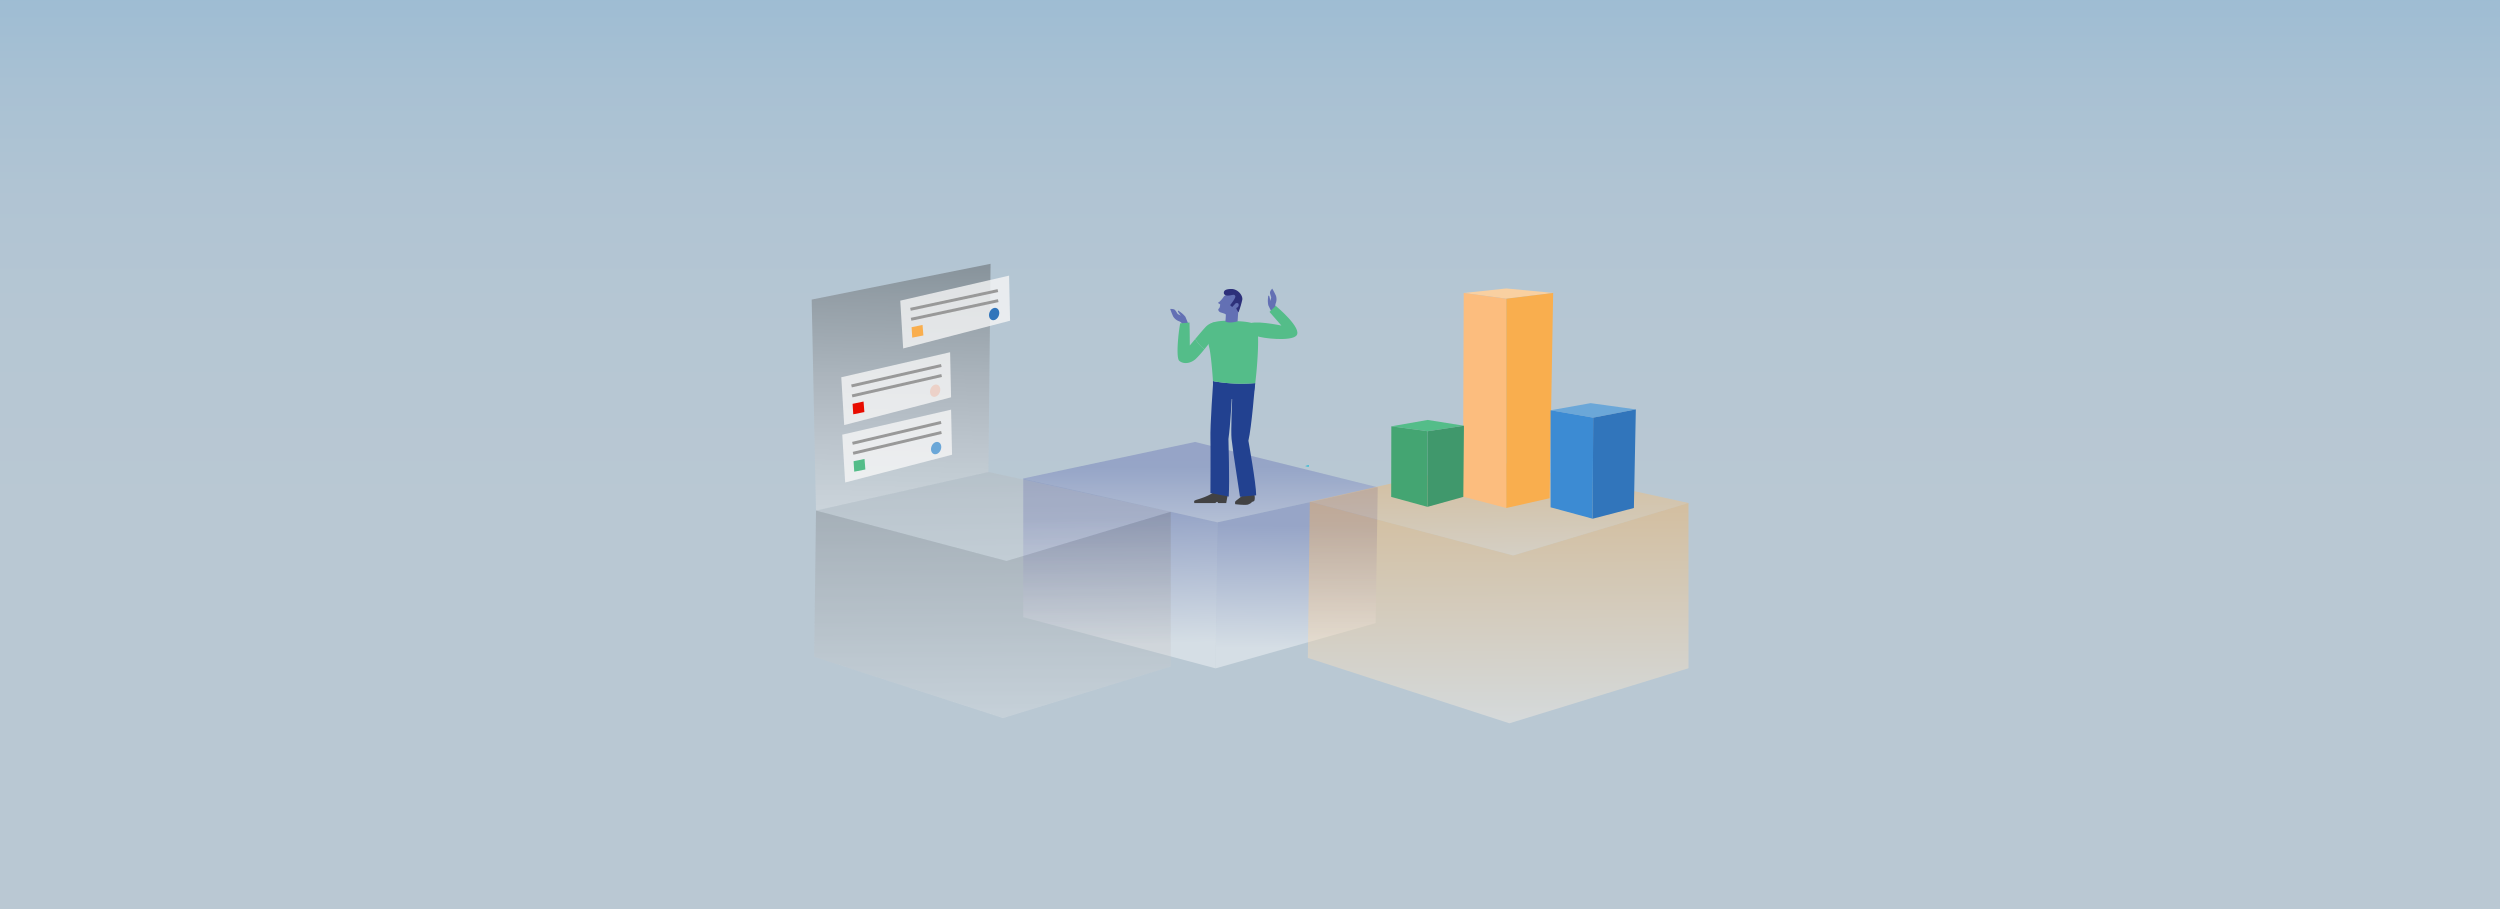 <svg xmlns="http://www.w3.org/2000/svg" xmlns:xlink="http://www.w3.org/1999/xlink" viewBox="0 0 1100 400"><defs><style>.cls-1{mask:url(#mask);filter:url(#luminosity-noclip-2);}.cls-2,.cls-6{mix-blend-mode:multiply;}.cls-2{fill:url(#_ÂÁ_Ï_ÌÌ_È_ËÂÌÚ_11);}.cls-21,.cls-3{fill:none;}.cls-4{isolation:isolate;}.cls-5{clip-path:url(#clip-path);}.cls-6{fill:#665f7d;opacity:0.5;}.cls-7{mask:url(#mask-2);}.cls-8{mix-blend-mode:screen;opacity:0.45;}.cls-9{fill:url(#linear-gradient);}.cls-10{opacity:0.46;fill:url(#_ÂÁ_Ï_ÌÌ_È_ËÂÌÚ_529);}.cls-11{clip-path:url(#clip-path-2);}.cls-12,.cls-13,.cls-14,.cls-15,.cls-16,.cls-17,.cls-25,.cls-26{opacity:0.4;}.cls-12{fill:url(#linear-gradient-2);}.cls-13{fill:url(#linear-gradient-3);}.cls-14{fill:url(#linear-gradient-4);}.cls-15{fill:url(#linear-gradient-5);}.cls-16{fill:url(#linear-gradient-6);}.cls-17{fill:url(#linear-gradient-7);}.cls-18{fill:#008da6;}.cls-19{fill:url(#linear-gradient-8);}.cls-20{fill:#f7f7f7;}.cls-20,.cls-30{opacity:0.78;}.cls-21{stroke:#999;stroke-miterlimit:10;stroke-width:1.31px;}.cls-22{fill:#54bd89;}.cls-23{fill:#6ba7d8;}.cls-24{opacity:0.68;}.cls-25{fill:url(#linear-gradient-9);}.cls-26{fill:url(#linear-gradient-10);}.cls-27{fill:#f9ae4e;}.cls-28{fill:#3175bb;}.cls-29{fill:#e80c00;}.cls-30{fill:#edcabe;}.cls-31{fill:#f9d0a1;}.cls-32{fill:#fcbd7e;}.cls-33{fill:#3c8bd3;}.cls-34{fill:#44a572;}.cls-35{fill:#40986c;}.cls-36{fill:#6370b4;}.cls-37{fill:#424243;}.cls-38{fill:#224190;}.cls-39{fill:#2d307a;}.cls-40{filter:url(#luminosity-noclip);}</style><filter id="luminosity-noclip" x="-641.48" y="-7568.59" width="2558.99" height="32766" filterUnits="userSpaceOnUse" color-interpolation-filters="sRGB"><feFlood flood-color="#fff" result="bg"/><feBlend in="SourceGraphic" in2="bg"/></filter><mask id="mask" x="-641.48" y="-7568.59" width="2558.99" height="32766" maskUnits="userSpaceOnUse"><g class="cls-40"/></mask><linearGradient id="_ÂÁ_Ï_ÌÌ_È_ËÂÌÚ_11" x1="-12593.66" y1="-2579.13" x2="-12593.66" y2="-2053.89" gradientTransform="matrix(-1, 0, 0, 1, -11955.65, 2470.59)" gradientUnits="userSpaceOnUse"><stop offset="0.36" stop-color="#fff"/><stop offset="1"/></linearGradient><clipPath id="clip-path"><rect class="cls-3" x="-6.58" y="-3.5" width="1115.65" height="408.19"/></clipPath><filter id="luminosity-noclip-2" x="-641.48" y="-108.54" width="2558.99" height="525.24" filterUnits="userSpaceOnUse" color-interpolation-filters="sRGB"><feFlood flood-color="#fff" result="bg"/><feBlend in="SourceGraphic" in2="bg"/></filter><mask id="mask-2" x="-641.48" y="-108.54" width="2558.99" height="525.24" maskUnits="userSpaceOnUse"><g class="cls-1"><rect class="cls-2" x="-641.48" y="-108.54" width="2558.99" height="525.24"/></g></mask><linearGradient id="linear-gradient" x1="-12523.83" y1="-2499.57" x2="-12523.83" y2="-2055.36" gradientTransform="matrix(-1, 0, 0, 1, -11955.65, 2470.59)" gradientUnits="userSpaceOnUse"><stop offset="0.36" stop-color="#9aceef"/><stop offset="1" stop-color="#fff"/></linearGradient><linearGradient id="_ÂÁ_Ï_ÌÌ_È_ËÂÌÚ_529" x1="550.84" y1="439.12" x2="550.84" y2="-27.22" gradientUnits="userSpaceOnUse"><stop offset="0" stop-color="#c3e7ee"/><stop offset="0.47" stop-color="#c1e6ee"/><stop offset="0.64" stop-color="#bae3ee"/><stop offset="0.76" stop-color="#afdeee"/><stop offset="0.86" stop-color="#9ed7ee"/><stop offset="0.94" stop-color="#88ceee"/><stop offset="1" stop-color="#72c5ee"/></linearGradient><clipPath id="clip-path-2"><rect class="cls-3" x="-1216.16" y="3.25" width="1115.65" height="408.19"/></clipPath><linearGradient id="linear-gradient-2" x1="528.33" y1="259.23" x2="527.9" y2="79.23" gradientUnits="userSpaceOnUse"><stop offset="0" stop-color="#fff"/><stop offset="0.3" stop-color="#6370b4"/></linearGradient><linearGradient id="linear-gradient-3" x1="493.63" y1="283.49" x2="491.9" y2="201.81" gradientUnits="userSpaceOnUse"><stop offset="0" stop-color="#fff"/><stop offset="0.7" stop-color="#6370b4"/></linearGradient><linearGradient id="linear-gradient-4" x1="570.29" y1="285.32" x2="570.89" y2="207.83" xlink:href="#linear-gradient-3"/><linearGradient id="linear-gradient-5" x1="660.49" y1="277.53" x2="657.19" y2="59.86" gradientUnits="userSpaceOnUse"><stop offset="0" stop-color="#fff"/><stop offset="0.33" stop-color="#f9ae4e"/></linearGradient><linearGradient id="linear-gradient-6" x1="659.49" y1="334.85" x2="658.83" y2="156.65" gradientUnits="userSpaceOnUse"><stop offset="0" stop-color="#fff"/><stop offset="0.65" stop-color="#f9ae4e"/></linearGradient><linearGradient id="linear-gradient-7" x1="393.68" y1="264.12" x2="397.31" y2="117.5" gradientUnits="userSpaceOnUse"><stop offset="0" stop-color="#fff"/><stop offset="0.11" stop-color="#f8f8f8"/><stop offset="0.27" stop-color="#e4e4e4"/><stop offset="0.47" stop-color="#c3c3c3"/><stop offset="0.69" stop-color="#959595"/><stop offset="0.93" stop-color="#5b5c5c"/><stop offset="1" stop-color="#484949"/></linearGradient><linearGradient id="linear-gradient-8" x1="-1756.09" y1="-1449.83" x2="-1627.13" y2="-1449.83" gradientTransform="translate(-1115.73 -1244.83) rotate(180)" gradientUnits="userSpaceOnUse"><stop offset="0.14" stop-color="#00a3bf"/><stop offset="0.38" stop-color="#00b1ce"/><stop offset="0.73" stop-color="#00c1df"/><stop offset="1" stop-color="#00c7e5"/></linearGradient><linearGradient id="linear-gradient-9" x1="437.89" y1="277.83" x2="434.8" y2="73.9" gradientUnits="userSpaceOnUse"><stop offset="0" stop-color="#fff"/><stop offset="0.65" stop-color="#706e70"/></linearGradient><linearGradient id="linear-gradient-10" x1="436.96" y1="331.53" x2="436.34" y2="164.58" xlink:href="#linear-gradient-9"/></defs><g class="cls-4"><g id="Layer_1" data-name="Layer 1"><g class="cls-5"><rect class="cls-6" x="-116.38" y="-3.5" width="1691.34" height="409.17"/><g class="cls-7"><g class="cls-8"><rect class="cls-9" x="-14.64" y="-3.5" width="1165.63" height="410.65"/></g></g></g><rect class="cls-10" x="-7.49" y="-6.1" width="1116.67" height="413.89"/><rect class="cls-3" x="-2.44" y="-3.44" width="1105.41" height="406.03"/><g class="cls-11"><rect class="cls-6" x="-1325.96" y="3.25" width="1691.34" height="409.17"/></g><polygon class="cls-12" points="450.23 210.52 535.64 229.82 606.21 214.4 525.79 194.45 450.23 210.52"/><polygon class="cls-13" points="450.23 210.52 450.23 271.56 534.85 294.08 535.64 229.82 450.23 210.52"/><polygon class="cls-14" points="606.21 214.4 535.64 229.82 534.85 294.08 605.29 274.17 606.21 214.4"/><polygon class="cls-15" points="665.77 244.43 742.94 221.32 657.29 202.63 576.32 220.76 665.77 244.43"/><polygon class="cls-16" points="742.94 294.02 742.94 221.32 665.77 244.43 576.32 220.76 575.45 289.48 664.13 318.25 742.94 294.02"/><g id="Layer_1-2" data-name="Layer 1"><path class="cls-3" d="M541.37,155.09a11,11,0,0,0,.18,1.15V152.1A10,10,0,0,0,541.37,155.09Z"/><polygon class="cls-17" points="357.14 131.81 359.04 224.64 434.9 207.66 435.85 116.06 357.14 131.81"/><path class="cls-18" d="M547.8,163.76v.51l.36-.36Z"/><path class="cls-19" d="M575.88,205.31v-.61l-1.62.36a11.18,11.18,0,0,0,1.52.24Z"/></g><polygon class="cls-20" points="370.59 191.25 371.87 212.29 418.9 200.08 418.48 180.24 370.59 191.25"/><line class="cls-21" x1="375.08" y1="195.06" x2="414.09" y2="185.86"/><line class="cls-21" x1="375.35" y1="199.45" x2="414.24" y2="190.28"/><polygon class="cls-22" points="375.57 202.94 375.86 207.54 380.76 206.57 380.39 201.93 375.57 202.94"/><ellipse class="cls-23" cx="411.9" cy="197.16" rx="2.8" ry="2.16" transform="translate(76.25 506.79) rotate(-68.27)"/><g class="cls-24"><polygon class="cls-25" points="442.85 246.82 515.14 225.17 434.9 207.66 359.04 224.64 442.85 246.82"/><polygon class="cls-26" points="515.14 293.27 515.14 225.17 442.85 246.82 359.04 224.64 358.22 289.02 441.31 315.98 515.14 293.27"/></g><polygon class="cls-20" points="396.11 132.28 397.39 153.32 444.42 141.11 444 121.27 396.11 132.28"/><line class="cls-21" x1="400.6" y1="136.09" x2="439.07" y2="127.87"/><line class="cls-21" x1="400.87" y1="140.48" x2="439.22" y2="132.29"/><polygon class="cls-27" points="401.1 143.97 401.38 148.57 406.29 147.6 405.92 142.96 401.1 143.97"/><ellipse class="cls-28" cx="437.43" cy="138.19" rx="2.8" ry="2.16" transform="translate(147.1 493.36) rotate(-68.27)"/><polygon class="cls-20" points="370.16 165.99 371.44 187.03 418.47 174.82 418.05 154.98 370.16 165.99"/><line class="cls-21" x1="374.65" y1="169.81" x2="414.17" y2="160.81"/><line class="cls-21" x1="374.92" y1="174.2" x2="414.32" y2="165.23"/><polygon class="cls-29" points="375.14 177.69 375.43 182.29 380.33 181.31 379.96 176.67 375.14 177.69"/><ellipse class="cls-30" cx="411.47" cy="171.9" rx="2.8" ry="2.16" transform="translate(99.44 490.49) rotate(-68.27)"/><polygon class="cls-31" points="644.03 128.92 662.78 126.92 683.39 128.89 662.78 131.42 644.03 128.92"/><polygon class="cls-32" points="643.72 218.53 644.03 128.92 662.78 131.42 662.78 223.52 643.72 218.53"/><polygon class="cls-27" points="683.39 128.89 681.82 219.22 662.78 223.52 662.78 131.42 683.39 128.89"/><polygon class="cls-23" points="682.26 180.52 699.89 177.38 719.77 180.14 701.01 183.77 682.26 180.52"/><polygon class="cls-33" points="682.26 223.22 682.26 180.52 701.01 183.77 700.77 228.24 682.26 223.22"/><polygon class="cls-28" points="719.77 180.14 718.91 223.52 700.77 228.24 701.01 183.77 719.77 180.14"/><polygon class="cls-22" points="612.18 187.58 628.16 184.77 644.14 187.32 628.16 189.74 612.18 187.58"/><polygon class="cls-34" points="612.12 218.64 612.18 187.58 628.16 189.74 628.09 223.02 612.12 218.64"/><polygon class="cls-35" points="644.14 187.32 643.86 218.63 628.09 223.02 628.16 189.74 644.14 187.32"/><path class="cls-36" d="M523.1,143.06l-2.41.46a3.25,3.25,0,0,0-1.74-2.11,5,5,0,0,1-2.73-2.12,31.11,31.11,0,0,1-1.33-3.34s1.42-.12,2,.37,1.18,1.85,1.44,1.94a13.58,13.58,0,0,1,1.27.63,12.38,12.38,0,0,1-1.33-1.8.53.53,0,0,1,.18-.45,6.14,6.14,0,0,0,.73.53,10.69,10.69,0,0,1,2.41,2.25C521.87,140.11,523.1,143.06,523.1,143.06Z"/><path class="cls-37" d="M543.55,220.65c-.24.33-.06,1.19-.06,1.19s4.21.54,5.56.19a7,7,0,0,0,1.5-.78c.09-.06.26-.43.35-.48s.25.07.4,0a6.43,6.43,0,0,0,.64-.49,5,5,0,0,0-.14-3s-3.58-1.35-4.24-.42C546,219,544.08,219.94,543.55,220.65Z"/><path class="cls-37" d="M540.21,217.68l-.67,3.67H536s-.2-.52-.5-.52-.58.52-.92.52H525.5s-.16-.77,0-1a3.73,3.73,0,0,1,1.1-.49c1.84-.54,7.1-2.24,8-4.08C535.76,213.49,540.21,217.68,540.21,217.68Z"/><path class="cls-38" d="M533.7,167.7c0,.58,0,1.08.06,1.47.08,3.12,1,5.37,6.51,6.2s10.3.56,11.23-2a34.11,34.11,0,0,0,.81-4.81A70.67,70.67,0,0,1,533.7,167.7Z"/><path class="cls-22" d="M552.31,168.58c1.05-8.48,2.19-24.9.05-25.88-2.75-1.26-6.44-1.31-10.74-1.55,0,0-8.55-.46-9.59,2.13s-.63,7,.09,9.85c.62,2.48,1.35,10.52,1.58,14.57A70.67,70.67,0,0,0,552.31,168.58Z"/><path class="cls-22" d="M537.52,141.92a7.26,7.26,0,0,0-6.67,1.57c-.85.79-3.11,3.51-4.92,5.64a16.52,16.52,0,0,0,4,4.56c1.89-2.33,3.61-4.62,3.61-4.62Z"/><path class="cls-38" d="M552.16,169.5s-1.44,18.53-2.87,24.43c0,0,3.41,18.75,3.43,24l-7.14.64c-3.18-20.63-3.12-20.89-3.69-25.44-.39-3.1.32-18.9.32-18.9Z"/><path class="cls-38" d="M542,174.51s-.59,12.49-1.49,18.64c0,0,.56,18.69.14,25.35l-8.06-1.57s.12-20.53,0-23.78c-.2-5.69,1.23-25.44,1.23-25.44Z"/><path class="cls-36" d="M541.71,129s-2.59.57-3.31,1.6a10.7,10.7,0,0,1-2,2.31c-.33.14-.59.34-.35.5l.81.5s0,1.45-.56,1.85-.08,1.37.66,1.65,2.32.65,2.39,1-.16,3-.16,3,1.07,1.09,5.34,0l.3-4.29s1.91-4.9,1.06-6.17A4.08,4.08,0,0,0,541.71,129Z"/><path class="cls-39" d="M543.75,133.4s1-.19,1.16.25a1.33,1.33,0,0,1-.69,1.75s-.44,0-.1.68.81,1.38.81,1.38a41.44,41.44,0,0,0,1.68-5.58c.31-1.92-2-4.75-4.79-4.73s-3.32.83-3.34,1.66.79,1.43,2.44,1.2,2.12-.6,2.58.19-2.27,4.07-2.27,4.07l.93.82Z"/><path class="cls-22" d="M525.93,149.13c-1.35,1.6-2.42,2.89-2.42,2.89s0-6-.14-10.13c-1.44.24-3.51.31-4.07.37-.83,4-1.95,15.21-.42,16.51,1.87,1.59,5,1.21,7.29-.88a43.14,43.14,0,0,0,3.74-4.2A16.52,16.52,0,0,1,525.93,149.13Z"/><path class="cls-36" d="M559.78,137.86l1.93-1.53a3.25,3.25,0,0,1-.46-2.69,5,5,0,0,0,.19-3.46,32.31,32.31,0,0,0-1.65-3.19s-1,1-1,1.73.62,2.11.51,2.36-.35,1.38-.35,1.38a13,13,0,0,0-.48-2.19.54.54,0,0,0-.47-.16,7.4,7.4,0,0,1-.07.9,10,10,0,0,0,.13,3.3C558.36,135,559.78,137.86,559.78,137.86Z"/><path class="cls-22" d="M549.13,142.84s1,3.9,3.75,5,15.14,2.42,17.51-.15c2.93-3.19-9.07-13.12-9.07-13.12l-2.75,2.67,5.24,6S550.75,140.48,549.13,142.84Z"/></g></g></svg>